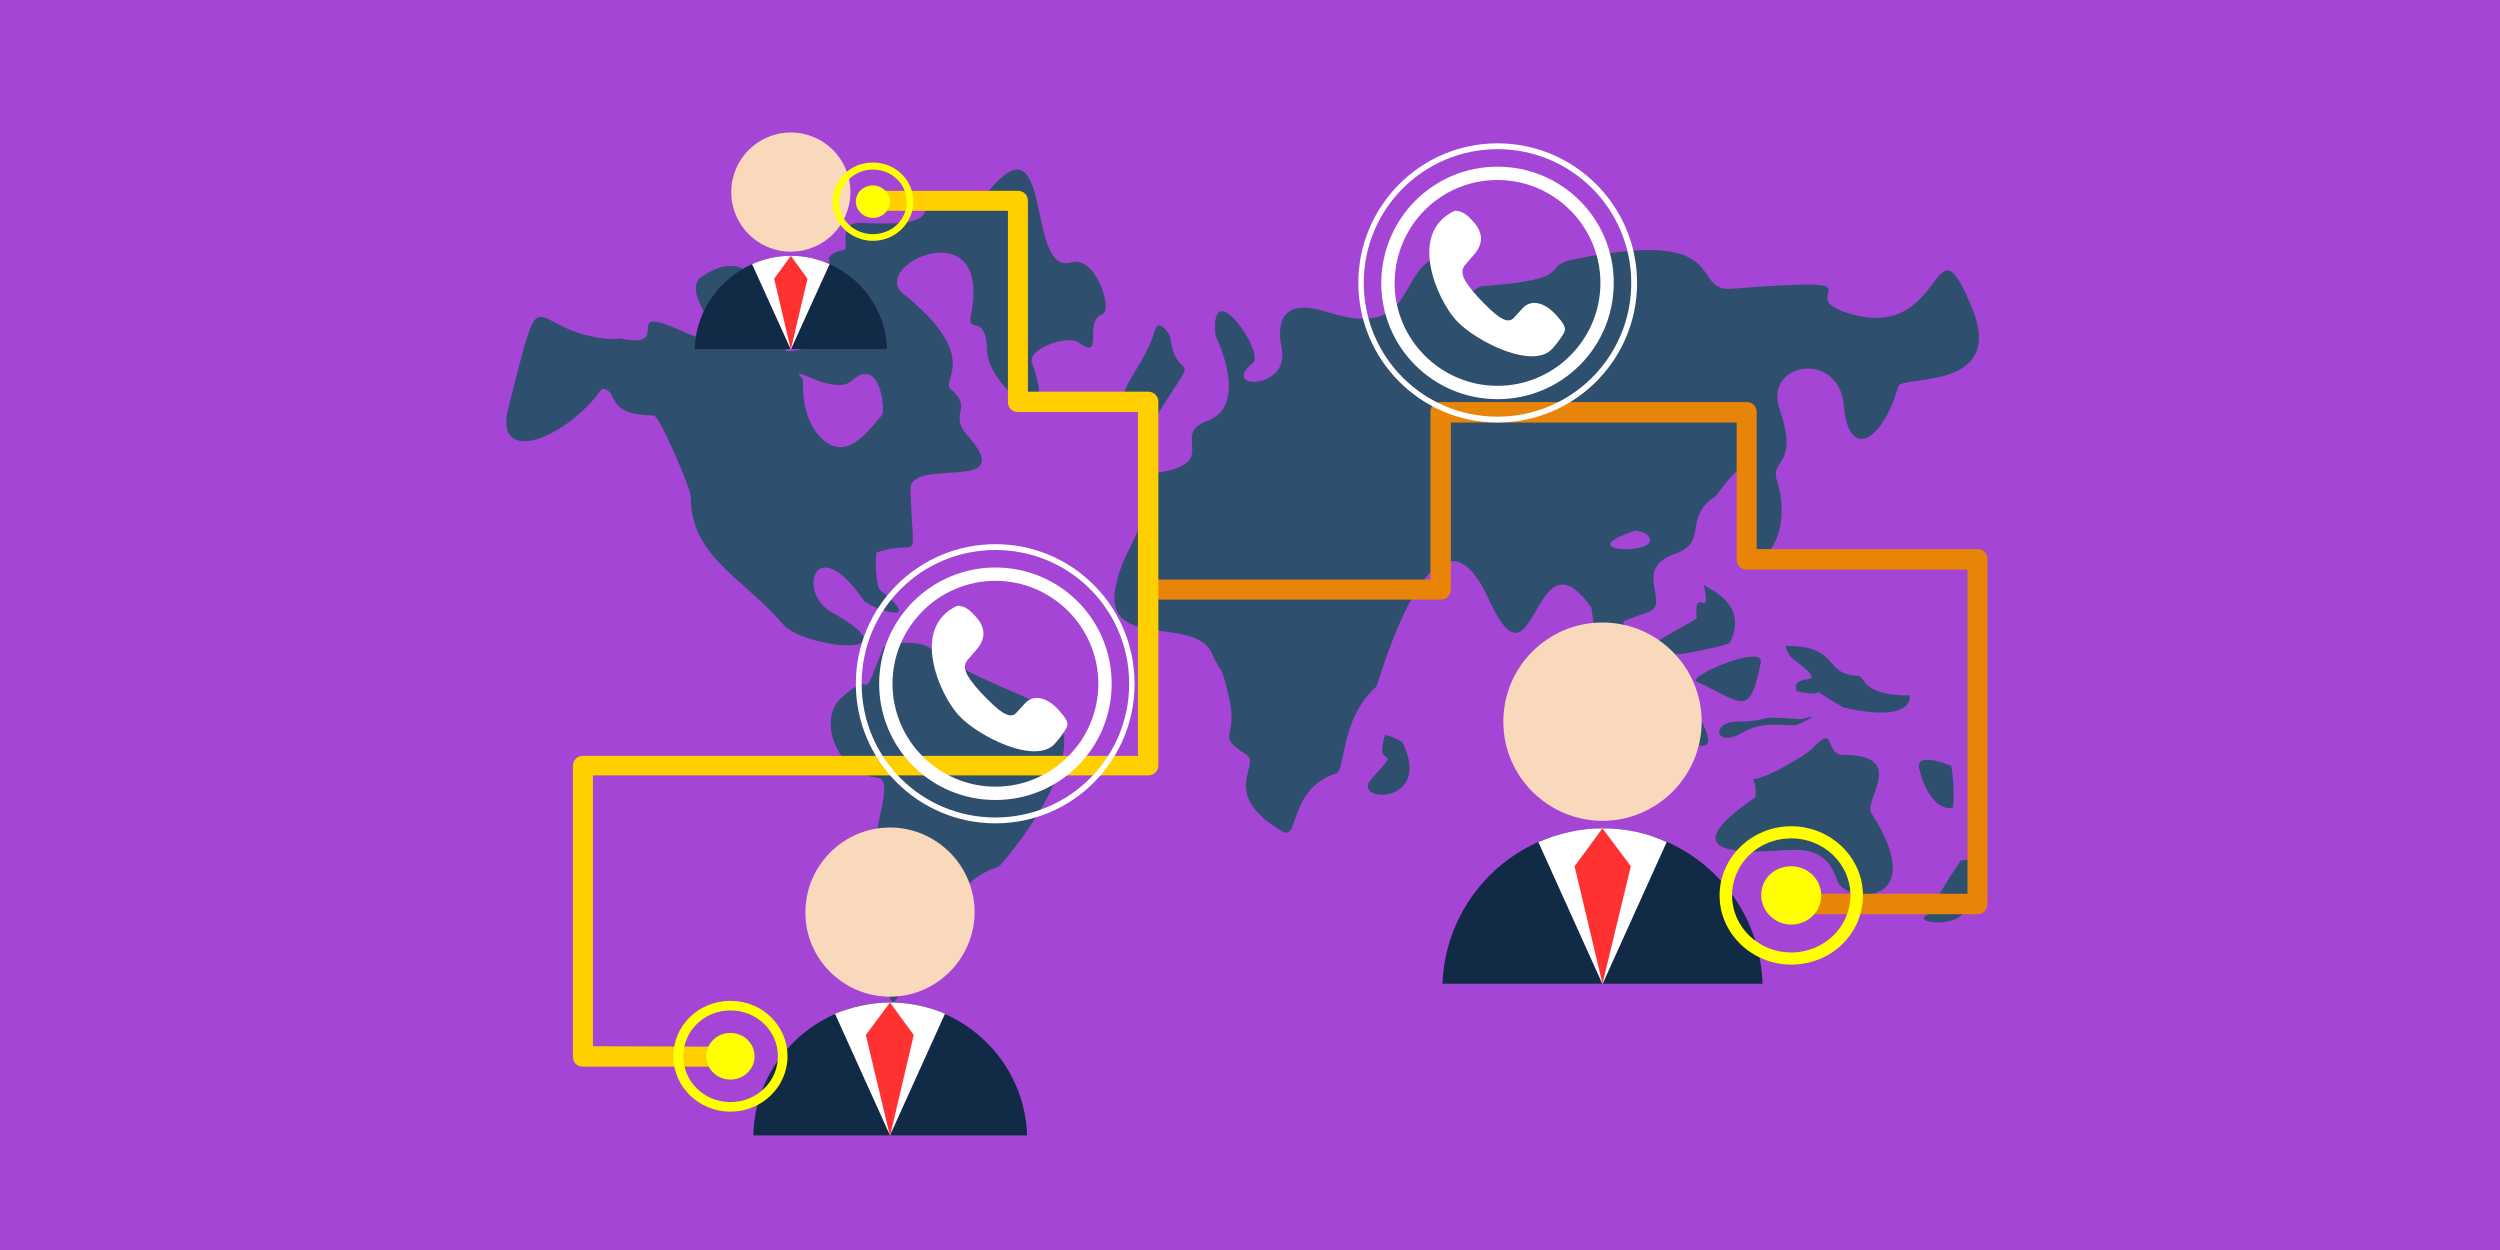 <?xml version="1.0" encoding="utf-8"?>
<!-- Generator: Adobe Illustrator 24.1.0, SVG Export Plug-In . SVG Version: 6.00 Build 0)  -->
<svg version="1.1" id="Layer_1" xmlns="http://www.w3.org/2000/svg" xmlns:xlink="http://www.w3.org/1999/xlink" x="0px" y="0px"
	 viewBox="0 0 600 300" style="enable-background:new 0 0 600 300;" xml:space="preserve">
<style type="text/css">
	.st0{fill:#A445D6;}
	.st1{fill-rule:evenodd;clip-rule:evenodd;fill:#2F4F6F;}
	.st2{fill-rule:evenodd;clip-rule:evenodd;fill:#112A45;}
	.st3{fill-rule:evenodd;clip-rule:evenodd;fill:#FFFFFF;}
	.st4{fill-rule:evenodd;clip-rule:evenodd;fill:#FF3131;}
	.st5{fill-rule:evenodd;clip-rule:evenodd;fill:#F9D8BC;}
	.st6{fill:#E88508;}
	.st7{fill:#FFCF00;}
	.st8{fill-rule:evenodd;clip-rule:evenodd;fill:#FFFF00;}
	.st9{fill:#FFFFFF;}
</style>
<rect class="st0" width="600" height="300"/>
<path id="World_Map" class="st1" d="M211.9,155.7c-6,15.4-1.3,3.6-10.2,12c-5.4,5.1-1,17.8,9,19c4.5,0.5-2.7,14.8,0.5,17.3
	c5.8,4.6-1.7,46.8,5.1,34c7.6-14.3-6.6-18.9,11.2-21.9c6.3-1,1.4-4.2,12.3-8.2c0.3-0.1,27.4-31,9.5-39.1
	c-8.9-4.1-18.6-7.6-26.2-13.3C220.9,153.7,212.5,153.9,211.9,155.7L211.9,155.7z M204.4,91.4c-4.4,3.9-16-4.9-11.7-0.4
	c0.2,0.1-1,9.4,4.9,14.6c6,5.2,11.2-2.8,14.1-6C212.5,98.8,211.4,85.1,204.4,91.4L204.4,91.4z M146.7,81.4
	c-21-1.5-15.8-18.3-24.7,16.5c-3.6,14.2,13.8,7.5,22.5-4.6c4.3,0.3,0.3,6.4,12.4,6.4c1.3,0,8.9,17.4,8.9,19.7
	c0,14.2,12.6,19.3,22.1,30.4c4.9,5.8,32.5,8.7,11.8-2.8c-8.6-4.7-4.1-20,7.6-2.9c1.1,1.6,15.6,6.9,3.9-2.5c-0.9-0.7-1.3-7.6-0.8-9
	c10.7-3.7,8.8,4.5,8.1-15c-0.3-8.4,26.6,1.4,13.6-13.2c-4.5-5,1.6-6.3-3.9-11c-2.6-2.1,7.6-7.6-11.4-22.9
	c-8.5-6.8,21.5-20.7,16.2,5.2c-0.9,4.7,3.7-0.9,3.9,8.5c0.2,8.6,17.9,22.3,10.8,3c-1.3-3.6,8.6-6.8,11-5.1c6.6,4.8,1.1-5,5.9-6.7
	c2.5-0.9-1.5-14.2-7.5-12.4c-11.1,3.3-4.1-36.6-20.2-16.7c-4.5,5.6,5.1,3.9-12.7,3.3c-5.2-0.2,3.3,5-17.3,3.9
	c-5.4-0.3-3.5,4.5-4.1,6.4c-12.5,2.6,10.1,8.9-2.1,16.6c-3.6,2.3-11.8-17.9-12.4-5.8c-0.1,1,14.5,13,0.9,13.6
	c-3.6,0.2-4.2-29.4-20.9-17.8c-6.4,4.5,13.7,21.1-4.5,13c-15.6-7-1.7,4.4-14.6,1.8C148.5,81.1,147.2,81.5,146.7,81.4L146.7,81.4z
	 M332.4,176.4c-2.9,9.4,5.1,1.4-3.3,10.6c-5.1,5.7,15,6.4,7.5-8.8C336.4,177.7,332.5,176.2,332.4,176.4L332.4,176.4z M470.6,206.5
	c-1.7,2.7-6.9,9.8-6.6,12.6c-8,2.1,7.5,4.7,8.1-2.1c0.2-2.1,9-3.3,0.3-10.7L470.6,206.5z M460.6,184.5c0.9,3.8,3.5,10,8,9.4
	c0.7-1.6,0-9-0.3-10.1C467.8,183.6,459.6,180.2,460.6,184.5L460.6,184.5z M432.8,181.3c-17.3,10.8-10.8,1-11.5,10
	c-0.1,0.5-24.2,14.8,4.5,12.9c6.3-0.4,12.4-1.3,15.1,7.1c1.8,5.6,22.9,6.7,8.2-16.2c-1.9-3,8.8-13.9-6.6-13.9c-5,0-1.5-8-7.7-1.4
	C434.4,180.1,434.4,180.2,432.8,181.3L432.8,181.3z M428.7,155c13,0,8.7,6.9,17.3,7.2c1.8,0.1,0.4,4.7,12.4,4.7
	c0,7.1-16,2.9-16.2,2.8c-10.6-6.4-1.5-1.8-11-3.8c-1.8-5.2,9.5,0-0.8-7.7C429.3,157.6,428.3,155,428.7,155L428.7,155z M416.8,173.2
	c10-0.2,2.6-1.6,15.2-0.6c0.6,0.1,6.3-1.9-0.3,1.2c-2.2,1-7.9-1.4-13.6,2.1C411.6,179.6,410.5,173.3,416.8,173.2L416.8,173.2z
	 M407.2,163.6c11.2,5.1,12.6,8.9,15.4-4.6C423.5,154.4,404.6,162.4,407.2,163.6L407.2,163.6z M390.7,166.1c9.7,4.9-0.8,3.9,10,9.3
	c0.7,0.3,13.8,9.3,7.6-2.4c-0.5-1-3.8-0.6-8.1-9.3C397.4,157.9,391.3,166.4,390.7,166.1L390.7,166.1z M408.9,140.3
	c2,9.4-2.4-0.4-1.7,7.9c0.1,1.2-24.1,11.2-2.6,8.6c0.7-0.1,10.1-1.9,10.6-2.6C420,144.4,409,141,408.9,140.3L408.9,140.3z
	 M273.1,127.3c-2.3,5.6-3.5,6.1-5.1,12.4c-4.4,17,18.8,7.6,22.9,17.2c2.3,5.2,2.1,2.1,3.9,9.8c2.8,10.9-3.5,9.4,4.3,14.4
	c3.8,2.4-6.8,9.3,8.6,18.4c4.3,2.5,1.3-10.1,13-13.9c2.3-0.7,0.8-12.9,9.6-20.8c0.5-0.4,13.8-49.9,26.9-21.2
	c11.5,25.5,10.5-17.9,24.7,2.2c0.3,0.4,1.5,19.7,7.3,8.1c3.3-6.5-4.4-3.1,6.4-7c5.6-2-4.1-10.3,6.4-14c8.2-2.8,1.7-8.8,9.9-13.9
	c0.1-0.1,12.7-19.1,7.6,4.5c-4.2,19.7,12.4,9.6,7-8c-1.8-5.8,5.4-3.2,0.6-17.3c-3.9-11.3,14.3-14.2,15.4-0.9
	c1.2,13.6,9.4,8.5,13.1-4.6c0.8-2.7,25.7,1.2,17.8-18.5c-9.9-24.5-5.9,8-29.4,1.1c-15.4-4.5,11.1-9.1-28.3-6
	c-10.6,0.9,0.9-15.1-38.2-7c-8.2,1.7,1.6,4.7-22,6.4c-1.5,0.1-10.3,9.4-9.9-1.2c0.1-2.4,4.7-0.9,4.7-6.9c-17.2,0-7.4,22.1-32.1,14.2
	c-9-2.9-12.2,0.9-10.6,8.8c2.1,10.1-15.1,10-6.9,3.5c3-2.4-10.4-21.8-9-6.7c0,0.2,8.5,16.9-2.1,20.7c-8.9,3.2,3.7,10-12,12.4
	C274.9,114.1,276.5,118.9,273.1,127.3L273.1,127.3z M392.7,127.3c-17.4,5.5,7.6,6.1,2.7,1.1C394.2,127.4,392.3,127.4,392.7,127.3
	L392.7,127.3z M277.2,79.2c-3.1,10.9-14.2,18.7-1.6,17.3c5.4-0.6-1.9,9.1,7.2-4.8c3.9-5.8-0.8-1.3-2-11
	C280.8,80.3,278,76.2,277.2,79.2L277.2,79.2z"/>
<g id="People">
	<g>
		<path class="st2" d="M213.6,240.6L213.6,240.6c17.8,0,32.4,14.3,32.9,31.9h-65.7C181.1,255,195.7,240.6,213.6,240.6L213.6,240.6z"
			/>
		<path class="st3" d="M213.6,240.6L213.6,240.6c4.7,0,9.2,1,13.2,2.7l-13.2,29.2l-13.2-29.2C204.4,241.7,208.9,240.6,213.6,240.6
			L213.6,240.6z"/>
		<polygon class="st4" points="213.6,240.6 207.8,248.4 213.6,272.7 219.3,248.4 		"/>
		<path class="st5" d="M213.6,239.2c11.2,0,20.3-9.2,20.3-20.3c0-11.2-9.2-20.3-20.3-20.3c-11.2,0-20.3,9.2-20.3,20.3
			C193.2,230,202.3,239.2,213.6,239.2L213.6,239.2z"/>
	</g>
	<g>
		<path class="st2" d="M384.6,198.8L384.6,198.8c20.8,0,37.8,16.6,38.4,37.3h-76.8C346.9,215.5,363.9,198.8,384.6,198.8L384.6,198.8
			z"/>
		<path class="st3" d="M384.6,198.8L384.6,198.8c5.5,0,10.7,1.1,15.4,3.3l-15.4,34.1l-15.4-34.1C374,200,379.2,198.8,384.6,198.8
			L384.6,198.8z"/>
		<polygon class="st4" points="384.6,198.8 377.9,207.9 384.6,236.1 391.4,207.9 		"/>
		<path class="st5" d="M384.6,197c13,0,23.8-10.6,23.8-23.8c0-13.1-10.7-23.8-23.8-23.8c-13.1,0-23.8,10.6-23.8,23.8
			S371.6,197,384.6,197L384.6,197z"/>
	</g>
	<g>
		<path class="st2" d="M189.8,61.4L189.8,61.4c12.4,0,22.7,10,23.1,22.4h-46.2C167.1,71.5,177.4,61.4,189.8,61.4L189.8,61.4z"/>
		<path class="st3" d="M189.8,61.4L189.8,61.4c3.3,0,6.4,0.7,9.3,2l-9.3,20.5l-9.3-20.5C183.4,62.1,186.5,61.4,189.8,61.4
			L189.8,61.4z"/>
		<polygon class="st4" points="189.8,61.4 185.8,66.9 189.8,83.9 193.8,66.9 		"/>
		<path class="st5" d="M189.8,60.4c7.9,0,14.3-6.4,14.3-14.3s-6.4-14.3-14.3-14.3c-7.9,0-14.3,6.4-14.3,14.3S181.9,60.4,189.8,60.4
			L189.8,60.4z"/>
	</g>
</g>
<g id="Lines">
	<path class="st6" d="M427.9,219.4c-1.4,0-2.5-1.1-2.5-2.4c0-1.4,1.1-2.5,2.5-2.5h44.3v-77.8h-53c-1.4,0-2.4-1-2.4-2.4v-32.9h-68.6
		v40.1c0,1.4-1.1,2.4-2.4,2.4h-70.2c-1.3,0-2.4-1-2.4-2.4s1.1-2.4,2.4-2.4h67.7V98.9c0-1.4,1-2.4,2.4-2.4h73.5c1.4,0,2.4,1,2.4,2.4
		v32.9h53c1.4,0,2.4,1,2.4,2.4V217c0,1.3-1,2.4-2.4,2.4H427.9z"/>
	<path class="st7" d="M173.8,251.2c1.4,0,2.4,1.1,2.4,2.4c0,1.4-1,2.4-2.4,2.4h-33.9c-1.4,0-2.4-1-2.4-2.4v-69.8
		c0-1.3,1-2.4,2.4-2.4h133.2V98.9h-28.8c-1.4,0-2.4-1.1-2.4-2.4V50.6h-29.9c-1.3,0-2.4-1-2.4-2.4c0-1.4,1.1-2.4,2.4-2.4h32.3
		c1.4,0,2.4,1,2.4,2.4v45.8h28.8c1.4,0,2.5,1,2.5,2.4v87.3c0,1.4-1.1,2.4-2.5,2.4H142.3v65L173.8,251.2L173.8,251.2z"/>
</g>
<g id="Circles">
	<path class="st8" d="M209.5,44.5c2.2,0,4.1,1.8,4.1,3.9c0,2.1-1.8,3.9-4.1,3.9c-2.2,0-4.1-1.8-4.1-3.9
		C205.4,46.2,207.2,44.5,209.5,44.5L209.5,44.5z M209.5,40.7c4.5,0,8.1,3.4,8.1,7.8c0,4.3-3.6,7.7-8.1,7.7c-4.5,0-8.1-3.4-8.1-7.7
		C201.5,44.1,205.1,40.7,209.5,40.7L209.5,40.7z M209.5,39c5.4,0,9.7,4.2,9.7,9.4s-4.4,9.4-9.7,9.4c-5.3,0-9.7-4.2-9.7-9.4
		C199.8,43.2,204.1,39,209.5,39L209.5,39z"/>
	<path class="st8" d="M429.9,207.9c3.9,0,7.2,3.1,7.2,7c0,3.9-3.2,7-7.2,7c-3.9,0-7.2-3.2-7.2-7C422.6,211,425.8,207.9,429.9,207.9
		L429.9,207.9z M429.9,201.2c7.8,0,14.2,6.1,14.2,13.7c0,7.6-6.4,13.7-14.2,13.7c-7.8,0-14.2-6.1-14.2-13.7
		C415.7,207.3,422,201.2,429.9,201.2L429.9,201.2z M429.9,198.3c9.4,0,17.2,7.4,17.2,16.6c0,9.2-7.6,16.6-17.2,16.6
		c-9.4,0-17.2-7.4-17.2-16.6C412.7,205.8,420.4,198.3,429.9,198.3L429.9,198.3z"/>
	<path class="st8" d="M175.3,247.9c3.2,0,5.8,2.5,5.8,5.6s-2.6,5.6-5.8,5.6c-3.2,0-5.8-2.5-5.8-5.6S172.1,247.9,175.3,247.9
		L175.3,247.9z M175.3,242.5c6.3,0,11.4,4.9,11.4,11c0,6.1-5.1,11-11.4,11c-6.3,0-11.3-4.9-11.3-11C164,247.4,169,242.5,175.3,242.5
		L175.3,242.5z M175.3,240.2c7.6,0,13.7,5.9,13.7,13.3c0,7.4-6.2,13.3-13.7,13.3s-13.7-5.9-13.7-13.3
		C161.6,246.1,167.7,240.2,175.3,240.2L175.3,240.2z"/>
</g>
<path class="st3" d="M359.4,43.2c13.6,0,24.7,11.1,24.7,24.7c0,13.6-11.1,24.7-24.7,24.7s-24.7-11.1-24.7-24.7
	C334.8,54.2,345.7,43.2,359.4,43.2L359.4,43.2z M359.4,40c15.4,0,27.9,12.4,27.9,27.9c0,15.4-12.4,27.9-27.9,27.9
	c-15.4,0-27.9-12.4-27.9-27.9C331.6,52.4,344,40,359.4,40L359.4,40z"/>
<path class="st3" d="M359.4,35.8c17.8,0,32.1,14.4,32.1,32.1c0,17.8-14.4,32.1-32.1,32.1c-17.8,0-32.1-14.3-32.1-32.1
	S341.7,35.8,359.4,35.8L359.4,35.8z M359.4,34.4c18.5,0,33.5,15,33.5,33.5s-15,33.5-33.5,33.5S326,86.3,326,67.9
	S340.9,34.4,359.4,34.4L359.4,34.4z"/>
<path class="st3" d="M238.9,139.4c13.6,0,24.7,11.1,24.7,24.7s-11.1,24.7-24.7,24.7c-13.6,0-24.7-11.1-24.7-24.7
	S225.3,139.4,238.9,139.4L238.9,139.4z M238.9,136.2c15.4,0,27.9,12.4,27.9,27.9c0,15.4-12.4,27.9-27.9,27.9S211,179.5,211,164.1
	C211,148.7,223.5,136.2,238.9,136.2L238.9,136.2z"/>
<path class="st3" d="M238.9,132c17.8,0,32.1,14.3,32.1,32.1s-14.4,32.1-32.1,32.1c-17.8,0-32.1-14.3-32.1-32.1
	C206.8,146.3,221.1,132,238.9,132L238.9,132z M238.9,130.6c18.5,0,33.4,15,33.4,33.5c0,18.5-14.9,33.5-33.4,33.5s-33.5-15-33.5-33.5
	C205.4,145.6,220.4,130.6,238.9,130.6L238.9,130.6z"/>
<g>
	<path class="st9" d="M246,168.8l-2.1,2.3c-1.5,1.6-3.9,0-8.5-4.9c-4.1-4.5-4.4-6.2-3.2-7.8l2-2.3c2.1-2.3,2.8-5.1-0.1-8.2
		c-1-1.1-2.4-2.6-4.4-2.5c-11.3,5.3-4.2,21.3,0.4,26.3c4.7,5.1,18.9,12.2,23.3,6.5c1-1.1,2.8-3.5,2.8-4.3c0-0.8-0.6-1.8-1.7-3
		C251.8,167.6,248.3,166.3,246,168.8z"/>
</g>
<g>
	<path class="st9" d="M365.4,74l-2.1,2.3c-1.5,1.6-3.9,0-8.5-4.9c-4.1-4.5-4.4-6.2-3.2-7.8l2-2.3c2.1-2.3,2.8-5.1-0.1-8.2
		c-1-1.1-2.4-2.6-4.4-2.5c-11.3,5.3-4.2,21.3,0.4,26.3c4.7,5.1,18.9,12.2,23.3,6.5c1-1.1,2.8-3.5,2.8-4.3c0-0.8-0.6-1.8-1.7-3
		C371.2,72.8,367.7,71.5,365.4,74z"/>
</g>
</svg>
